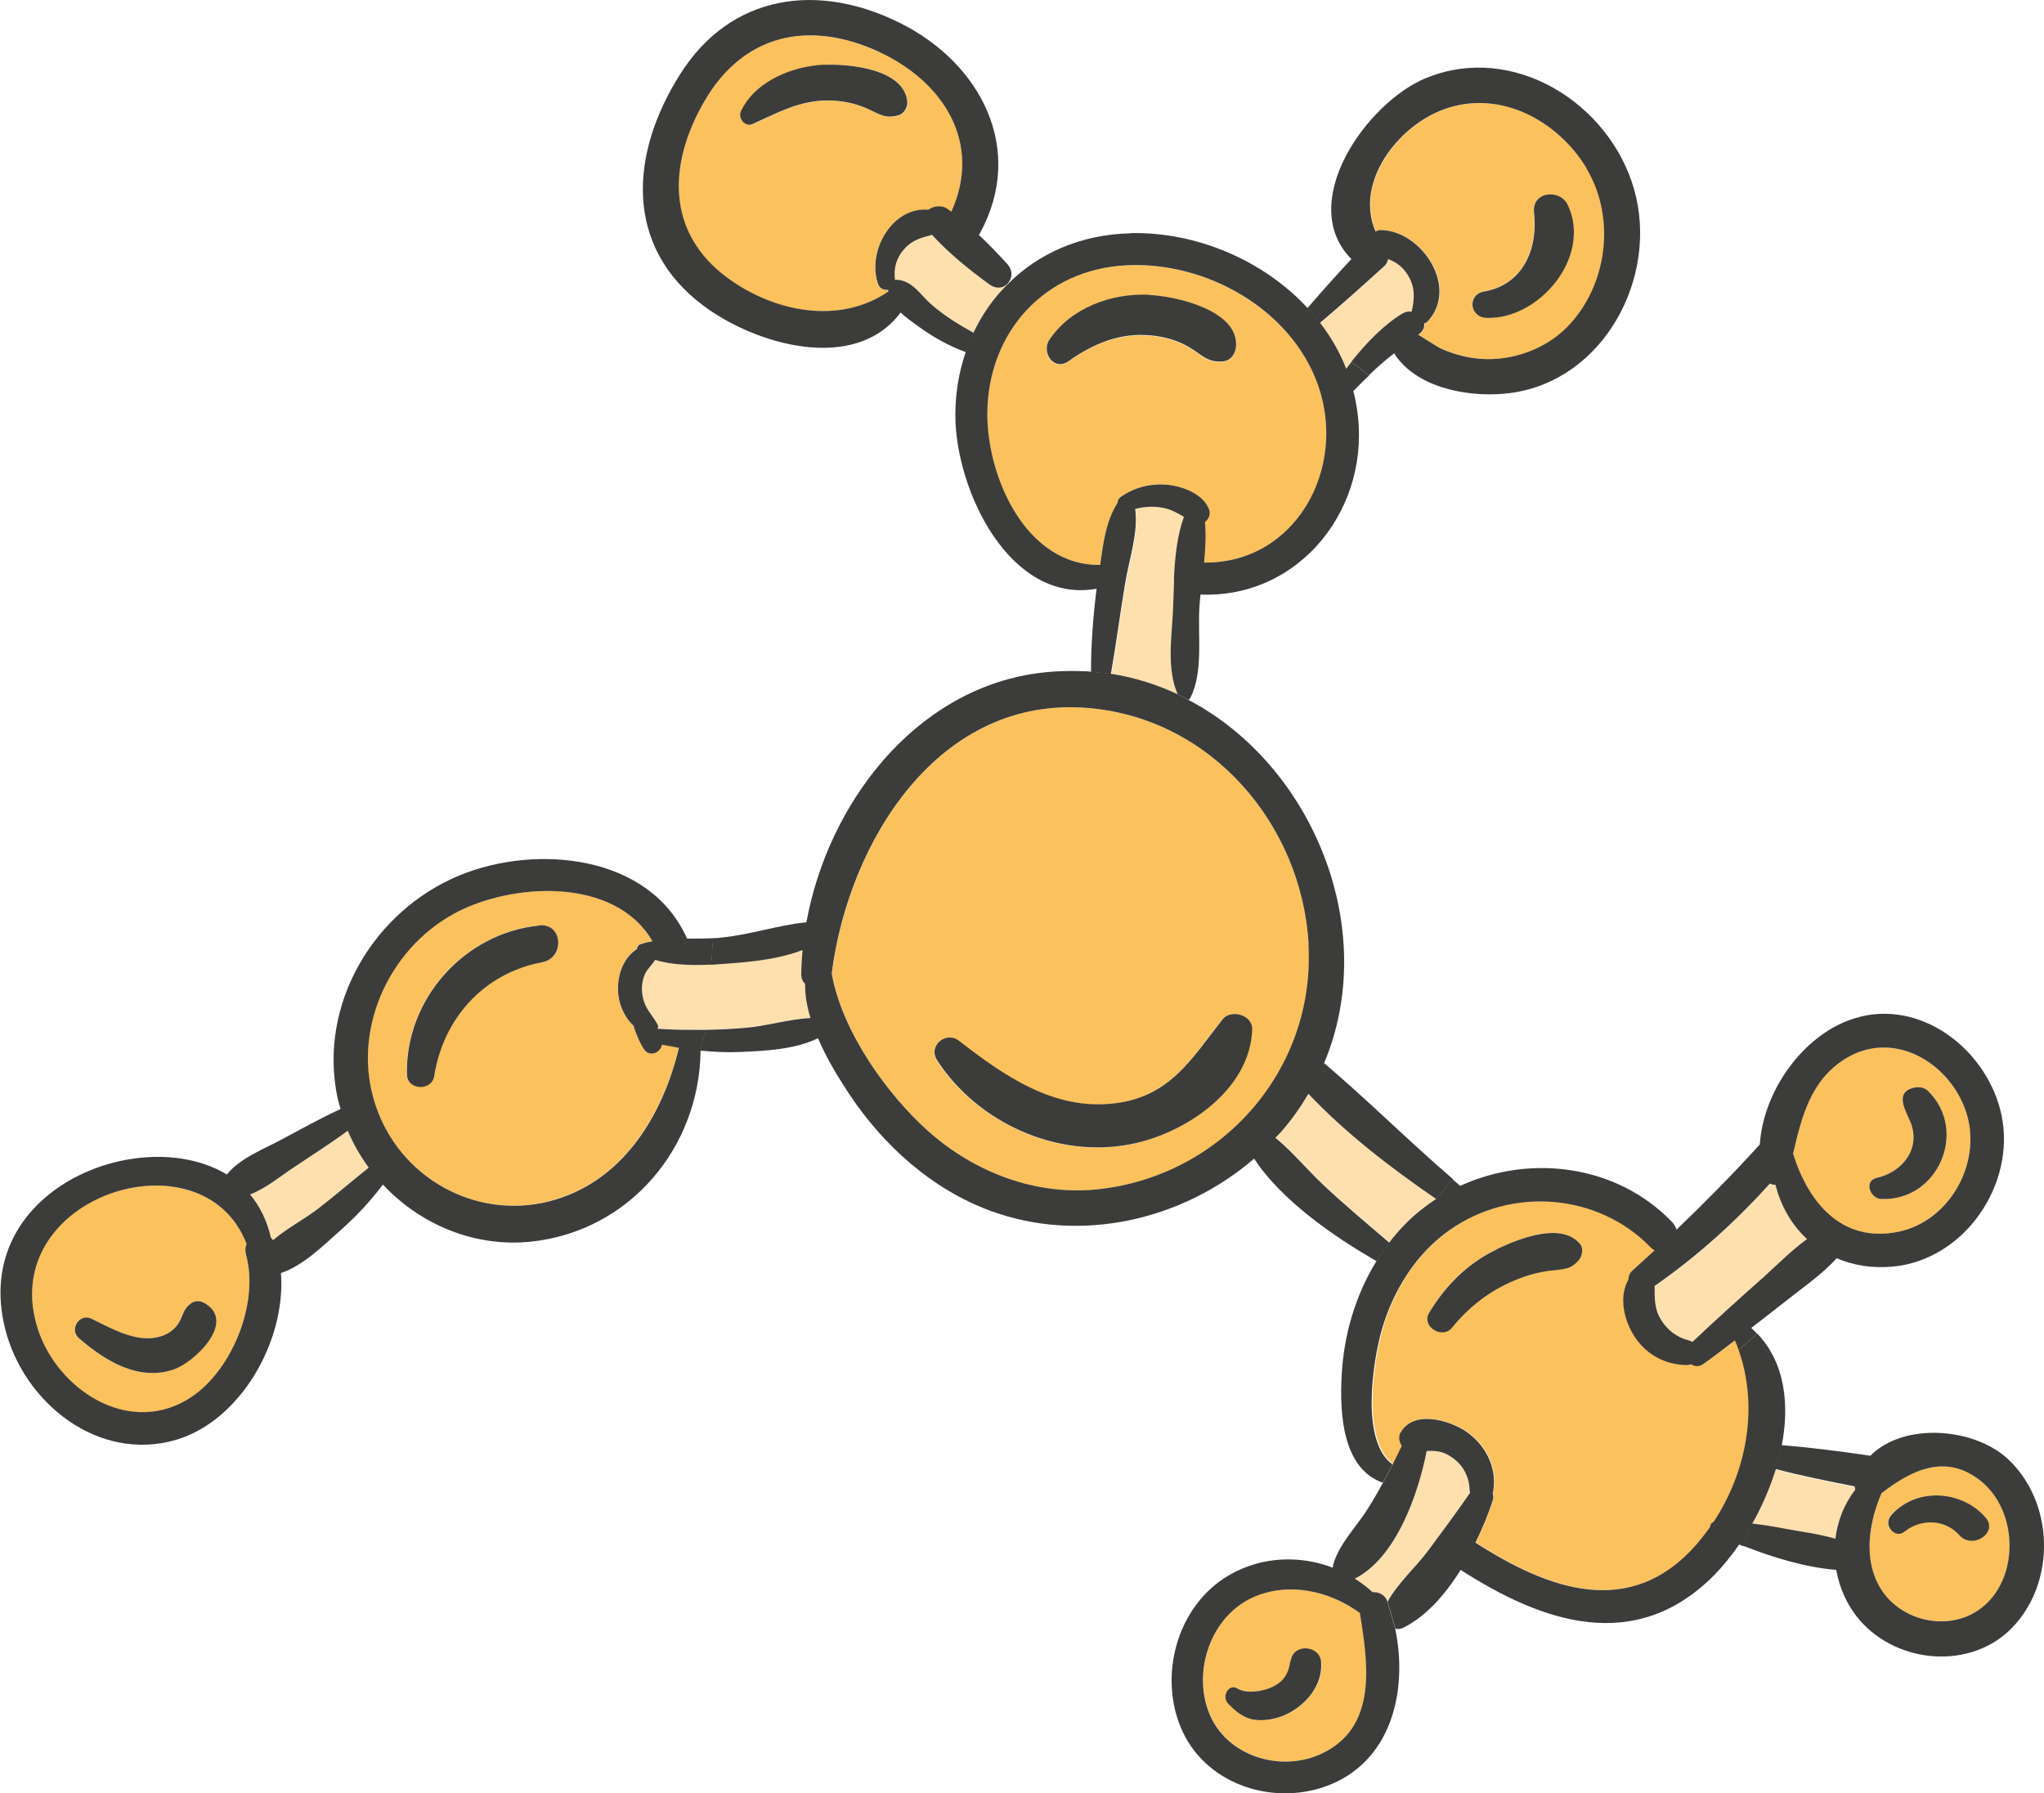 <?xml version="1.0" encoding="UTF-8"?>
<svg id="Capa_2" data-name="Capa 2" xmlns="http://www.w3.org/2000/svg" viewBox="0 0 95.23 83.55">
  <defs>
    <style>
      .cls-1 {
        fill: #fde0ad;
      }

      .cls-2 {
        fill: #3c3c3b;
      }

      .cls-3 {
        fill: #fac15c;
      }
    </style>
  </defs>
  <g id="Capa_1-2" data-name="Capa 1">
    <g>
      <path class="cls-1" d="M86.4,69.27s.02.1.03.15c-.52.67-.83,1.46-.93,2.29-.78-.23-1.62-.34-2.41-.48-.5-.1-.99-.17-1.48-.23.45-.79.82-1.65,1.1-2.53,1.22.31,2.45.57,3.69.81Z"/>
      <path class="cls-1" d="M82.47,55.14c.08.04.17.06.26.06.25.99.76,1.87,1.47,2.53-.71.52-1.35,1.17-1.99,1.74-1.13,1-2.25,2.01-3.35,3.05-.06-.04-.11-.06-.19-.08-.56-.12-1.02-.51-1.3-1-.29-.49-.28-.99-.27-1.53,1.96-1.35,3.77-2.98,5.37-4.77Z"/>
      <path class="cls-1" d="M66.46,67.6c.32-.01.64,0,.98.18.63.35,1.01.93,1.02,1.65,0,.05.02.08.02.12-.64.91-1.29,1.8-1.95,2.69-.6.8-1.41,1.51-1.89,2.38-.11-.3-.41-.44-.69-.43-.26-.24-.54-.45-.83-.63,1.91-.96,2.95-3.92,3.35-5.95Z"/>
      <path class="cls-1" d="M60.97,50.95c1.75,1.87,3.85,3.46,5.95,4.9-.48.32-.94.68-1.36,1.1-.3.29-.57.61-.82.94-1.01-.89-2.06-1.74-3.04-2.66-.77-.73-1.45-1.56-2.27-2.23.11-.12.23-.24.34-.36.46-.54.86-1.1,1.2-1.69Z"/>
      <path class="cls-1" d="M54.33,23.69c.31.08.58.24.84.39-.31.85-.41,1.8-.46,2.74-.01.08-.02.17,0,.25-.02.47-.03.93-.05,1.37-.06,1.25-.3,2.74.22,3.91-.98-.45-2.01-.78-3.11-.95.01-.02.03-.04.03-.08.23-1.37.42-2.76.65-4.14.18-1.11.61-2.34.47-3.47.46-.12.96-.14,1.43-.02Z"/>
      <path class="cls-1" d="M64.68,12.08c.41.15.74.41.97.83.3.55.26,1.05.13,1.62-.13-.02-.27,0-.4.07-.9.53-1.71,1.38-2.41,2.26-.09.11-.17.21-.25.32-.3-.77-.72-1.48-1.21-2.13,1.02-.85,2.01-1.74,2.99-2.64.11-.1.17-.22.19-.34Z"/>
      <path class="cls-1" d="M46.92,13.23l.02.02c-.64.65-1.18,1.41-1.58,2.25-.69-.38-1.36-.79-1.96-1.31-.5-.43-.87-1.07-1.54-1.16-.06,0-.11,0-.17.01-.08-.55.06-1.03.43-1.45.37-.42.78-.52,1.29-.66.79.86,1.76,1.65,2.69,2.32.31.22.62.16.82-.03Z"/>
      <path class="cls-1" d="M37.4,44.25c-.04.38-.06.77-.06,1.15,0,.18.07.33.18.43,0,.52.09,1.06.25,1.59-1.02.05-2.04.38-3.07.46-.6.05-1.21.08-1.81.09-.2,0-.41,0-.61,0-.06,0-.12,0-.18,0-.49,0-.98-.02-1.47-.05.04-.05.05-.12.02-.17-.19-.4-.52-.68-.65-1.11-.13-.42-.13-.87.05-1.27.09-.22.34-.43.47-.66.81.25,1.76.26,2.62.22.29-.01.56-.03.82-.06,1.1-.08,2.36-.22,3.44-.63Z"/>
      <path class="cls-1" d="M16.2,52.68c.26.61.59,1.19.98,1.72-.78.62-1.54,1.28-2.33,1.89-.64.5-1.48.93-2.13,1.49-.03-.05-.06-.09-.1-.12-.18-.8-.51-1.47-.97-2.01.74-.28,1.44-.87,2.05-1.27.84-.55,1.69-1.1,2.5-1.7Z"/>
      <path class="cls-3" d="M58.38,74.42c1.64-.74,3.57-.3,4.99.74.38,2.36.82,5.31-1.8,6.54-1.92.9-4.44.11-5.23-1.91-.78-1.96.09-4.49,2.05-5.38ZM61.55,77.44c-.07-.79-1.3-.88-1.41-.06-.08.57-.29.95-.83,1.21-.43.21-1.21.34-1.63.08-.42-.26-.75.38-.45.69.35.36.68.68,1.21.76.49.08,1.04-.03,1.49-.24.92-.43,1.73-1.37,1.64-2.45Z"/>
      <path class="cls-3" d="M87.66,69.57c1.39-1.09,3.01-1.89,4.65-.55,1.69,1.37,1.78,4.38.12,5.8-1.46,1.25-3.85.79-4.83-.84-.79-1.31-.53-3.01.06-4.41ZM92.49,70.69c-1.13-1.28-3.27-1.41-4.42-.06-.35.41.2,1.08.65.72.76-.61,1.88-.59,2.55.16.62.7,1.85-.12,1.22-.83Z"/>
      <path class="cls-3" d="M86,49.31c2.18-1.33,4.72.14,5.55,2.35.88,2.35-.63,5.22-3.11,5.73-2.67.55-4.21-1.41-4.9-3.64.4-1.71.81-3.43,2.46-4.44ZM89.83,50.83c-.19-.19-.48-.21-.72-.14-.93.27-.2,1.24-.04,1.76.36,1.19-.53,2.18-1.64,2.43-.61.13-.3.95.21.98,2.64.12,4.08-3.17,2.19-5.03Z"/>
      <path class="cls-3" d="M67.6,57.27c2.87-2,6.87-1.67,9.31.82.06.07.13.11.2.15-.35.32-.69.64-1.05.96-.13.12-.18.26-.17.39,0,0,0,0,0,.01-.49.83-.2,1.97.33,2.73.57.82,1.43,1.25,2.41,1.26.07,0,.12-.02.18-.04.17.1.38.13.57-.01.49-.36.98-.73,1.47-1.1.06.14.12.29.17.44.94,2.66.39,5.66-1.16,8.01-.11.04-.17.14-.17.25-.19.26-.39.53-.6.77-3.1,3.57-6.94,2.14-10.33-.05.33-.66.6-1.34.8-1.94.04-.12.03-.25,0-.37.01-.02.03-.04.03-.08.2-1.12-.37-2.19-1.3-2.81-.81-.53-2.43-.97-3.01.07-.1.18-.07.45.06.62-.14.29-.27.57-.42.86-1.5-1.07-.92-4.82-.5-6.28.52-1.85,1.61-3.57,3.2-4.67ZM73.61,57.95c-.88-1.04-2.82-.26-3.86.24-1.35.64-2.42,1.69-3.17,2.97-.37.62.61,1.25,1.07.69.8-.98,1.78-1.74,2.95-2.22.52-.22,1.07-.36,1.63-.44.57-.07.95-.03,1.34-.51.16-.19.22-.53.04-.74Z"/>
      <path class="cls-3" d="M67.29,5.09c2.58-.94,5.29.51,6.64,2.75,1.4,2.33.98,5.51-.93,7.43-1.11,1.11-2.82,1.64-4.36,1.41-.53-.08-1.05-.24-1.53-.46-.07-.03-.58-.35-1.02-.63.03-.03.07-.06.11-.08.15-.14.19-.29.17-.44.07-.02.14-.06.19-.12,1.42-1.59-.3-4.17-2.16-4.23-.12,0-.21.02-.29.07-.99-2.27,1.01-4.91,3.19-5.7ZM73.04,9.56c-.36-.79-1.68-.64-1.58.34.18,1.65-.48,3.35-2.32,3.67-.8.13-.69,1.2.1,1.23,2.45.1,4.92-2.84,3.8-5.25Z"/>
      <path class="cls-3" d="M52.48,12.36c3.68-.18,7.67,2.03,8.93,5.59,1.38,3.9-1.06,8.3-5.31,8.26.06-.64.1-1.28.04-1.89.17-.12.27-.36.2-.56-.25-.73-1.2-1.09-1.91-1.17-.8-.09-1.55.1-2.21.56-.1.07-.14.17-.15.27-.54.83-.68,1.89-.81,2.9-3.45.05-5.29-4.09-5.26-7.11.05-3.77,2.68-6.66,6.48-6.85ZM57.59,16.1c.06-1.65-2.82-2.31-4.08-2.35-1.74-.07-3.63.6-4.63,2.1-.39.59.21,1.48.89,1,1.17-.83,2.42-1.35,3.88-1.2.6.06,1.21.23,1.73.54.59.34.85.73,1.57.67.41-.03.62-.37.63-.75Z"/>
      <path class="cls-3" d="M40.96,2.42c3.05,1.41,4.8,4.28,3.36,7.45-.06-.05-.12-.09-.19-.13-.27-.18-.64-.14-.89.04-1.73-.14-2.88,2-2.33,3.49.07.19.28.27.46.24,0,.03.01.05.01.08-2.29,1.56-5.34.94-7.49-.63-2.84-2.09-2.77-5.26-1.12-8.17,1.83-3.22,4.91-3.88,8.18-2.36ZM42.28,4.73c-.15-1.51-2.66-1.77-3.84-1.71-1.49.07-3.22.75-3.9,2.17-.15.32.19.75.54.6,1.16-.53,2.18-1.1,3.5-1.1.65,0,1.29.14,1.89.4.55.25.8.46,1.41.29.26-.07.44-.38.41-.64Z"/>
      <path class="cls-3" d="M1.78,61.97c-2.07-6.23,7.65-9.35,9.71-4.01-.06.14-.08.31-.03.5.64,2.28-.69,5.57-2.77,6.78-2.8,1.63-6-.53-6.91-3.26ZM9.61,60.76c-.22-.15-.47-.2-.71-.04-.33.21-.36.47-.52.8-.21.42-.59.68-1.05.78-1.05.24-2.17-.42-3.08-.86-.55-.26-1.05.5-.59.9,1.22,1.06,2.8,2.04,4.46,1.45.91-.32,2.84-2.13,1.48-3.03Z"/>
      <path class="cls-3" d="M21.15,42.57c2.66-1.45,7.49-1.75,9.24,1.27-.2.04-.39.08-.58.15-.1.04-.15.12-.14.21-.72.46-.97,1.43-.86,2.23.07.47.32,1.01.69,1.34.12.38.27.76.49,1.1.25.4.78.17.84-.21.26.06.52.11.79.15-.77,3.2-2.65,6.28-6.04,7.15-3.45.89-6.98-1.12-8.1-4.5-1.12-3.39.58-7.21,3.66-8.9ZM25.26,44.83c1.06-.2.98-1.83-.15-1.72-3.5.36-6.25,3.45-6.16,6.95.02.73,1.16.77,1.27.06.44-2.7,2.33-4.78,5.03-5.3Z"/>
      <path class="cls-3" d="M50.75,32.99c5.69.51,9.89,5.41,10.22,10.99.34,5.83-4.03,10.83-9.82,11.43-2.88.3-5.72-.78-7.86-2.68-1.93-1.7-4.05-4.65-4.53-7.38.78-6.12,4.97-12.99,12-12.36ZM58.33,47.95c.02-.68-.99-.95-1.39-.45-1.46,1.86-2.47,3.62-5.07,3.92-2.81.32-5.11-1.29-7.21-2.92-.6-.47-1.45.24-1.02.91,1.9,2.9,5.57,4.58,9.01,3.91,2.57-.5,5.58-2.52,5.67-5.36Z"/>
      <path class="cls-2" d="M66.46,3.63c4.04-1.65,8.52,1.17,9.67,5.18,1.17,4.07-1.38,8.91-5.75,9.5-1.72.23-4.12-.14-5.26-1.61-.06-.07-.11-.15-.16-.24-.15.11-.29.22-.43.34-.26.22-.51.45-.76.69l-.81-.64c.7-.87,1.51-1.73,2.41-2.26.13-.07.27-.09.4-.07.13-.58.17-1.08-.13-1.62-.23-.42-.56-.68-.97-.83-.02.12-.07.24-.19.34-.98.89-1.97,1.78-2.99,2.64l-.58-.69c.67-.78,1.35-1.54,2.05-2.29-2.6-2.64.74-7.32,3.49-8.44ZM73.92,7.84c-1.35-2.24-4.06-3.69-6.64-2.75-2.18.79-4.18,3.43-3.19,5.7.08-.05.18-.08.29-.07,1.86.06,3.58,2.64,2.16,4.23-.05.06-.12.1-.19.12.02.15-.02.3-.17.44-.03.03-.07.06-.11.08.44.28.95.59,1.02.63.48.22,1,.38,1.53.46,1.54.23,3.25-.3,4.36-1.41,1.91-1.91,2.33-5.1.93-7.43Z"/>
      <path class="cls-2" d="M71.47,9.9c-.11-.98,1.21-1.13,1.58-.34,1.12,2.41-1.34,5.34-3.8,5.25-.79-.03-.9-1.1-.1-1.23,1.84-.32,2.51-2.03,2.32-3.67Z"/>
      <path class="cls-2" d="M31.68,3.47c2.37-3.77,6.46-4.31,10.29-2.38,3.72,1.87,5.81,5.85,3.7,9.75-.02.04-.04.07-.07.1.47.44.92.91,1.33,1.36.29.32.22.71,0,.93-.19.19-.51.25-.82.03-.93-.67-1.9-1.46-2.69-2.32-.51.14-.92.24-1.29.66-.37.41-.51.9-.43,1.45.05-.02.1-.02.17-.01.68.09,1.04.73,1.54,1.16.6.52,1.27.93,1.96,1.31l-.36.9c-.81-.29-1.56-.72-2.26-1.23-.25-.18-.54-.38-.79-.62-2.13,2.85-6.76,1.5-9.19-.32-3.73-2.79-3.4-7.12-1.09-10.77ZM44.32,9.87c1.44-3.17-.31-6.03-3.36-7.45-3.27-1.51-6.35-.85-8.18,2.36-1.66,2.91-1.73,6.08,1.12,8.17,2.15,1.58,5.2,2.2,7.49.63,0-.03-.01-.05-.01-.08-.18.03-.39-.05-.46-.24-.55-1.49.6-3.63,2.33-3.49.25-.18.62-.23.89-.04.06.05.12.09.19.13Z"/>
      <path class="cls-2" d="M38.43,3.02c1.19-.05,3.69.21,3.84,1.71.03.26-.15.57-.41.64-.61.17-.86-.04-1.41-.29-.59-.27-1.24-.4-1.89-.4-1.32,0-2.34.58-3.5,1.1-.35.16-.69-.28-.54-.6.68-1.42,2.41-2.1,3.9-2.17Z"/>
      <path class="cls-2" d="M52.68,10.86c3.06-.06,6.18,1.26,8.25,3.5l.58.69c.5.65.91,1.36,1.21,2.13.08-.11.17-.22.25-.32l.81.64c-.25.23-.49.48-.73.72.07.25.12.5.16.76.75,4.61-2.62,8.91-7.28,8.72-.02.2-.04.41-.05.6-.08,1.32.19,3.01-.42,4.21-.02.04-.05.07-.09.1l-.5-.26c-.52-1.17-.28-2.66-.22-3.91.02-.44.03-.9.05-1.37-.01-.08,0-.17,0-.25.05-.94.15-1.89.46-2.74-.26-.15-.53-.31-.84-.39-.47-.12-.96-.1-1.43.02.15,1.13-.29,2.36-.47,3.47-.23,1.38-.41,2.76-.65,4.14,0,.03-.02.05-.03.08l-.91-.1s0,0,0-.01c0-1.29.1-2.58.26-3.86-4.06.72-6.58-4.62-6.58-8.09,0-1.04.17-2.02.48-2.93l.36-.9c.4-.85.93-1.61,1.58-2.25,1.43-1.45,3.42-2.34,5.74-2.39ZM61.41,17.95c-1.26-3.57-5.25-5.78-8.93-5.59-3.8.19-6.43,3.09-6.48,6.85-.03,3.02,1.81,7.16,5.26,7.11.13-1,.27-2.06.81-2.9,0-.1.05-.2.15-.27.66-.46,1.41-.64,2.21-.56.71.08,1.66.44,1.91,1.17.07.2-.03.44-.2.56.06.61.02,1.25-.04,1.89,4.24.05,6.68-4.36,5.31-8.26Z"/>
      <path class="cls-2" d="M53.51,13.74c1.26.05,4.14.7,4.08,2.35-.02.38-.23.72-.63.75-.72.06-.98-.33-1.57-.67-.52-.31-1.13-.48-1.73-.54-1.46-.15-2.71.37-3.88,1.2-.68.48-1.28-.41-.89-1,1-1.49,2.88-2.17,4.63-2.1Z"/>
      <path class="cls-2" d="M86.7,47.36c3.03-.72,5.94,1.7,6.55,4.59.68,3.22-1.72,6.75-5.06,7.06-.97.09-1.86-.06-2.62-.39-.68.76-1.56,1.35-2.36,1.99-.54.42-1.07.84-1.62,1.26.09.09.19.17.27.27l-.86.75c-.05-.15-.11-.3-.17-.44-.49.37-.97.74-1.47,1.1-.19.14-.41.12-.57.01-.05.02-.11.03-.18.04-.98-.01-1.84-.44-2.41-1.26-.52-.76-.81-1.89-.33-2.73,0,0,0,0,0-.01,0-.13.04-.27.17-.39.36-.32.7-.64,1.05-.96-.07-.03-.14-.08-.2-.15-2.44-2.5-6.43-2.82-9.31-.82-1.59,1.1-2.67,2.83-3.2,4.67-.42,1.46-1.01,5.21.5,6.28l-.45.85c-1.9-.66-2.02-3.26-1.92-5.03.1-1.86.64-3.7,1.61-5.28l.59-.86c.25-.33.53-.65.82-.94.42-.42.88-.78,1.36-1.1l.79-.92c.12.1.23.2.35.3,3.25-1.49,7.28-1,9.87,1.68.11.11.17.24.21.36,1.33-1.28,2.63-2.59,3.88-3.97.17-2.62,2.21-5.36,4.69-5.95ZM91.55,51.66c-.82-2.21-3.36-3.68-5.55-2.35-1.65,1.01-2.06,2.73-2.46,4.44.69,2.22,2.23,4.18,4.9,3.64,2.48-.51,3.99-3.38,3.11-5.73ZM82.72,55.2c-.09,0-.18-.02-.26-.06-1.6,1.78-3.41,3.41-5.37,4.77,0,.54-.02,1.04.27,1.53.28.49.75.87,1.3,1,.07.02.13.05.19.08,1.1-1.04,2.22-2.05,3.35-3.05.64-.58,1.28-1.23,1.99-1.74-.71-.66-1.22-1.53-1.47-2.53Z"/>
      <path class="cls-2" d="M54.87,32.35l.5.26c5.8,3.04,8.94,10.7,6.32,16.92,2.05,1.74,3.96,3.65,6.01,5.41l-.79.92c-2.1-1.44-4.19-3.04-5.95-4.9-.34.58-.74,1.15-1.2,1.69-.11.13-.23.24-.34.36.82.67,1.5,1.51,2.27,2.23.98.92,2.02,1.78,3.04,2.66l-.59.86c-1.96-1.12-4.45-2.84-5.71-4.78-3.33,2.87-8.09,3.98-12.29,2.43-2.72-1-4.98-3.04-6.57-5.43-.48-.73-1.05-1.64-1.46-2.61-1.05.52-2.44.59-3.56.64-.65.03-1.29,0-1.92-.06l.25-.97c.61-.01,1.21-.04,1.81-.09,1.02-.08,2.05-.41,3.07-.46-.16-.53-.26-1.07-.25-1.59-.11-.11-.18-.25-.18-.43,0-.38.03-.77.06-1.15-1.08.42-2.34.55-3.44.63-.26.02-.53.04-.82.06l.09-1.24c.14,0,.27-.01.4-.03,1.33-.13,2.63-.58,3.95-.71,1-5.49,5-10.8,10.73-11.6.87-.12,1.72-.13,2.54-.08l.91.1c1.1.17,2.14.5,3.11.95ZM60.97,43.98c-.33-5.58-4.53-10.49-10.22-10.99-7.03-.63-11.22,6.24-12,12.36.48,2.73,2.61,5.68,4.53,7.38,2.15,1.9,4.98,2.98,7.86,2.68,5.8-.61,10.16-5.6,9.82-11.43Z"/>
      <path class="cls-2" d="M89.11,50.69c.24-.07.53-.05.72.14,1.89,1.86.45,5.15-2.19,5.03-.51-.02-.82-.84-.21-.98,1.12-.25,2-1.24,1.64-2.43-.16-.53-.89-1.49.04-1.76Z"/>
      <path class="cls-2" d="M56.95,47.5c.39-.5,1.4-.23,1.39.45-.09,2.83-3.1,4.86-5.67,5.36-3.44.67-7.12-1-9.01-3.91-.44-.67.41-1.38,1.02-.91,2.1,1.63,4.4,3.24,7.21,2.92,2.61-.3,3.61-2.06,5.07-3.92Z"/>
      <path class="cls-2" d="M69.75,58.19c1.04-.49,2.98-1.27,3.86-.24.18.21.11.55-.04.74-.39.48-.77.44-1.34.51-.56.07-1.11.22-1.63.44-1.17.48-2.16,1.24-2.95,2.22-.46.56-1.44-.07-1.07-.69.76-1.28,1.82-2.33,3.17-2.97Z"/>
      <path class="cls-2" d="M81.01,62.88l.86-.75c1.3,1.37,1.51,3.3,1.14,5.23l-.28,1.11c-.28.88-.65,1.74-1.1,2.53l-.4,1.04c-.07-.02-.13-.05-.2-.08-.37.53-.77,1.02-1.16,1.42-3.68,3.71-8,2.22-11.82-.24-.71,1.15-1.61,2.17-2.68,2.7-.12.06-.25.07-.36.04l-.36-1.26c.48-.87,1.29-1.58,1.89-2.38.66-.89,1.32-1.78,1.95-2.69h1.05c.04.13.05.25,0,.38-.2.61-.47,1.28-.8,1.94,3.39,2.18,7.23,3.62,10.33.05.21-.25.41-.51.6-.77,0-.11.07-.21.17-.25,1.55-2.35,2.1-5.36,1.16-8.01Z"/>
      <path class="cls-2" d="M87.12,67.84c1.58-1.6,4.83-1.32,6.4.11,2.19,2.01,2.29,5.75.23,7.88-1.91,1.98-5.32,1.7-7.09-.33-.6-.69-.96-1.51-1.11-2.36-1.41-.11-2.94-.57-4.33-1.12l.4-1.04c.49.06.97.13,1.48.23.79.15,1.63.25,2.41.48.1-.83.41-1.62.93-2.29-.02-.05-.03-.1-.03-.15-1.23-.24-2.47-.49-3.69-.81l.28-1.11c1.38.11,2.76.29,4.12.49ZM92.31,69.02c-1.64-1.34-3.26-.53-4.65.55-.6,1.4-.85,3.09-.06,4.41.98,1.63,3.37,2.1,4.83.84,1.66-1.42,1.56-4.43-.12-5.8Z"/>
      <path class="cls-2" d="M88.08,70.63c1.15-1.35,3.29-1.22,4.42.06.63.71-.6,1.53-1.22.83-.67-.75-1.79-.77-2.55-.16-.45.36-.99-.31-.65-.72Z"/>
      <path class="cls-2" d="M33.23,43.7l-.09,1.24c-.86.04-1.82.03-2.62-.22-.13.23-.38.44-.47.66-.18.4-.18.85-.05,1.27.13.43.46.72.65,1.11.03.05.01.12-.02.17.49.03.98.05,1.47.05.06-.01.12,0,.18,0,.2,0,.41,0,.61,0l-.25.97c-.05,4.5-3.29,8.41-7.91,8.9-2.64.27-5.16-.81-6.89-2.66-.59.78-1.26,1.5-2,2.15-.81.72-1.71,1.62-2.75,1.97.24,3.16-1.88,6.88-4.88,7.77-3.65,1.07-7.11-1.74-7.97-5.17-1.63-6.49,6.31-9.62,10.33-7.19.61-.76,1.69-1.17,2.53-1.62.92-.49,1.82-1,2.77-1.43-.05-.18-.11-.36-.15-.55-.9-4.33,1.69-8.69,5.7-10.34,3.58-1.47,8.86-.96,10.59,2.95.42,0,.84,0,1.24-.02ZM30.39,43.84c-1.75-3.01-6.58-2.72-9.24-1.27-3.08,1.68-4.79,5.5-3.66,8.9,1.11,3.38,4.64,5.38,8.1,4.5,3.39-.87,5.27-3.95,6.04-7.15-.26-.05-.52-.1-.79-.15-.06.38-.59.6-.84.21-.22-.34-.37-.72-.49-1.1-.37-.33-.62-.87-.69-1.34-.12-.81.14-1.77.86-2.23,0-.08.04-.17.14-.21.19-.07.38-.11.58-.15ZM17.18,54.4c-.39-.53-.72-1.11-.98-1.72-.81.6-1.66,1.14-2.5,1.7-.61.4-1.31.99-2.05,1.27.45.54.79,1.21.97,2.01.04.04.07.07.1.12.65-.56,1.49-.99,2.13-1.49.79-.61,1.55-1.27,2.33-1.89ZM11.49,57.96c-2.05-5.34-11.77-2.21-9.71,4.01.91,2.73,4.11,4.89,6.91,3.26,2.08-1.21,3.41-4.5,2.77-6.78-.05-.19-.03-.36.03-.5Z"/>
      <path class="cls-2" d="M25.11,43.11c1.13-.11,1.21,1.52.15,1.72-2.71.51-4.6,2.6-5.03,5.3-.11.72-1.25.67-1.27-.06-.09-3.5,2.66-6.6,6.16-6.95Z"/>
      <path class="cls-2" d="M65.26,66.74c.58-1.04,2.2-.6,3.01-.07.93.62,1.49,1.69,1.3,2.81,0,.03-.02.05-.03.08h-1.05s-.02-.08-.02-.13c-.02-.72-.39-1.31-1.02-1.65-.34-.19-.66-.19-.98-.18-.4,2.04-1.44,4.99-3.35,5.95.3.19.58.4.83.63.28-.02.58.12.69.43l.36,1.26c.59,2.79-.11,6.03-2.94,7.24-2.53,1.08-5.74.14-6.95-2.41-1.2-2.55-.29-5.93,2.2-7.34,1.52-.86,3.27-.9,4.79-.32,0-.04,0-.09.01-.13.29-1.02,1.09-1.76,1.64-2.66.25-.39.47-.78.69-1.18l.45-.85c.14-.28.28-.57.42-.86-.13-.18-.16-.44-.06-.62ZM63.37,75.16c-1.41-1.04-3.34-1.48-4.99-.74-1.96.88-2.83,3.42-2.05,5.38.79,2.01,3.31,2.8,5.23,1.91,2.63-1.23,2.18-4.18,1.8-6.54Z"/>
      <path class="cls-2" d="M60.14,77.37c.11-.82,1.35-.73,1.41.06.09,1.08-.71,2.02-1.64,2.45-.45.21-.99.31-1.49.24-.52-.09-.86-.4-1.21-.76-.3-.31.03-.95.45-.69.42.26,1.2.13,1.63-.08.54-.26.75-.64.83-1.21Z"/>
      <path class="cls-2" d="M8.9,60.72c.24-.16.49-.11.71.04,1.36.9-.58,2.71-1.48,3.03-1.66.59-3.24-.39-4.46-1.45-.46-.41.04-1.17.59-.9.91.44,2.03,1.1,3.08.86.46-.1.84-.36,1.05-.78.16-.32.19-.59.52-.8Z"/>
    </g>
  </g>
</svg>